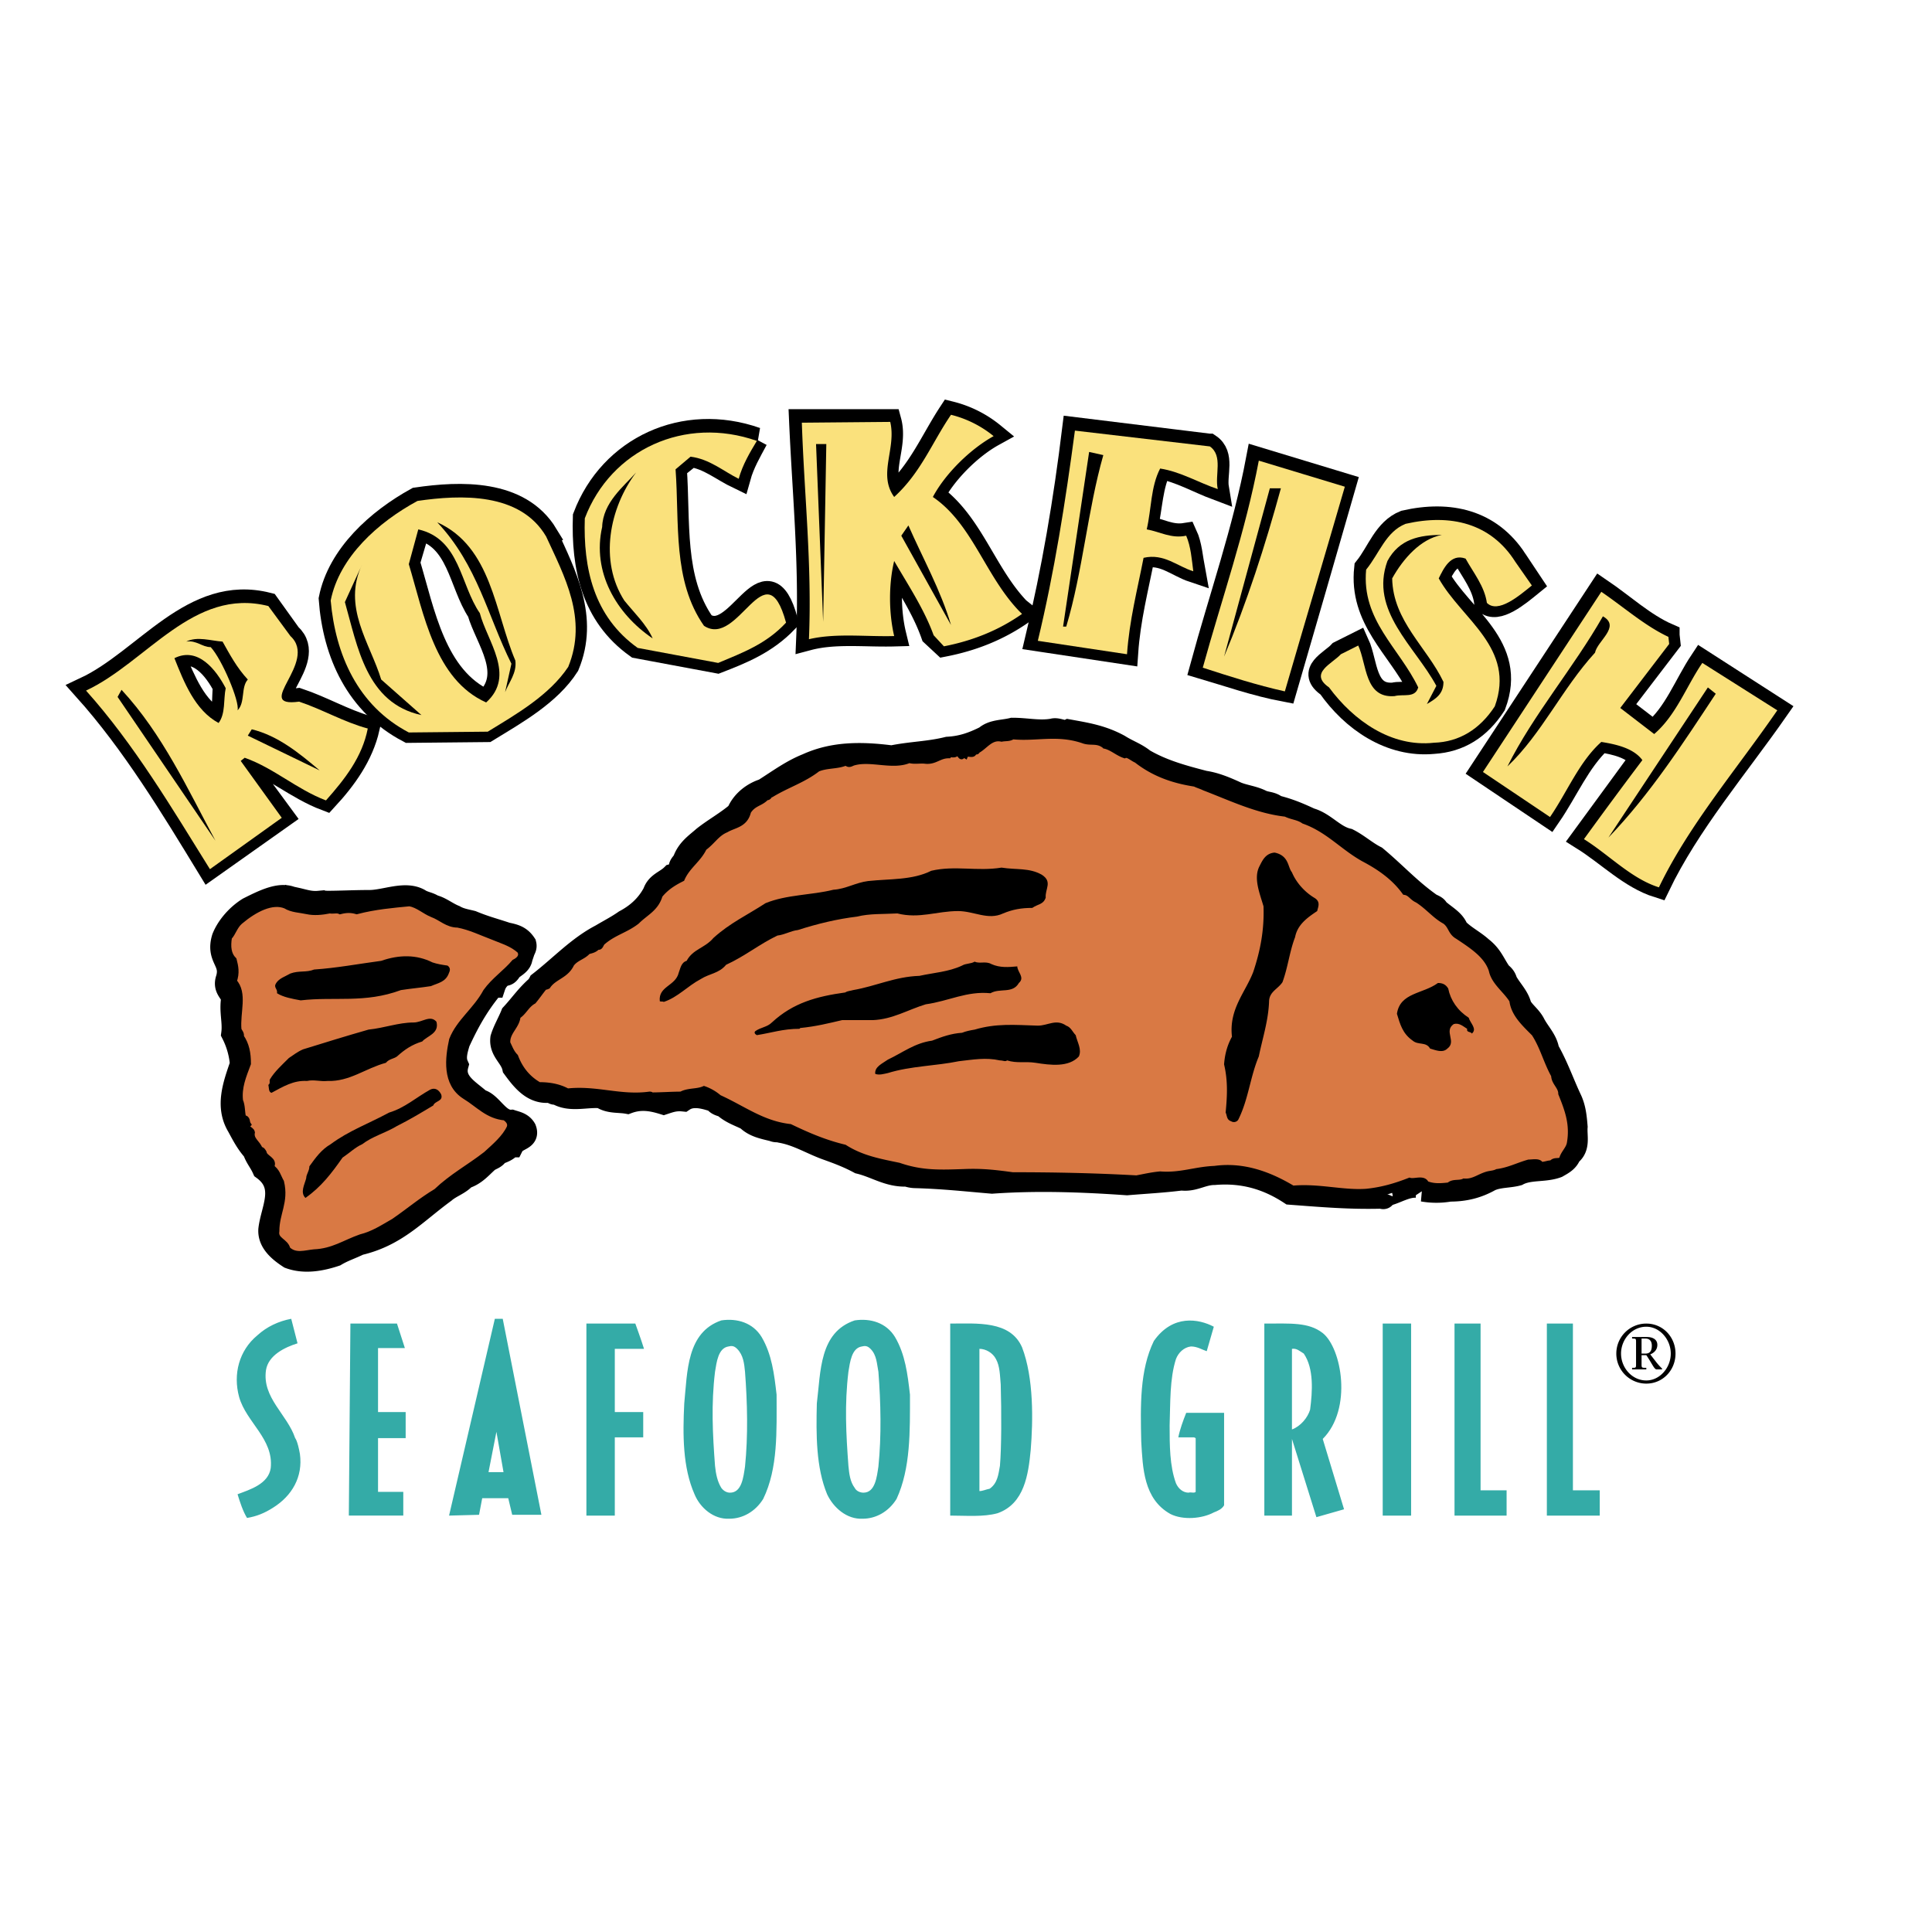 <svg xmlns="http://www.w3.org/2000/svg" width="2500" height="2500" viewBox="0 0 192.756 192.756"><path fill-rule="evenodd" clip-rule="evenodd" fill="#fff" d="M0 0h192.756v192.756H0V0z"/><path d="M114.094 75.838c1.891 1.104 3.938 1.655 6.064 2.207 1.102.158 2.205.631 3.229 1.104.787.315 1.652.394 2.439.789.473.236 1.023.158 1.496.552 1.26.315 2.205.71 3.387 1.262 1.418.394 2.361 1.734 3.779 2.05.945.473 1.811 1.261 2.756 1.734 1.891 1.577 3.307 3.153 5.275 4.573.236.236.787.315.867.631.787.709 1.652 1.104 1.969 1.971.787.789 1.652 1.183 2.439 1.892 1.023.789 1.26 1.656 1.891 2.523.314.236.473.473.551.789.473.867 1.182 1.498 1.418 2.443.314.631.943 1.025 1.338 1.734.473.947 1.26 1.656 1.418 2.682.945 1.654 1.496 3.311 2.283 4.967.393.867.473 1.734.551 2.68-.078.947.314 2.051-.629 2.76-.236.631-.709.867-1.26 1.184-1.262.473-2.758.156-3.938.787-.867.236-1.891.158-2.756.553-1.26.709-2.52 1.025-4.016 1.025a7.717 7.717 0 0 1-2.678 0h.078c-.156-.236-.473-.316-.787-.395-1.102 0-1.969.631-2.992.867-.236.078-.078.395-.393.236-.08 0-.08-.08-.08-.08l-.078.08c-3.07.078-5.826-.158-8.977-.395-2.283-1.498-4.725-2.207-7.559-1.971-1.26 0-2.047.709-3.307.551-1.891.238-3.545.316-5.434.475-4.488-.316-8.977-.475-13.465-.158-2.756-.236-4.882-.473-7.638-.553-.314 0-.63-.078-.866-.156-1.811.078-3.071-.867-4.725-1.262-1.023-.553-2.047-.947-3.149-1.342-1.575-.551-2.914-1.418-4.567-1.734-.236-.156-.552 0-.866-.156-.945-.236-1.89-.395-2.599-1.104-.787-.395-1.575-.631-2.283-1.262-.315-.158-.709-.158-.945-.553-.945-.314-2.205-.709-3.15-.078-.787-.08-1.26.078-1.969.314-1.259-.395-2.362-.551-3.622-.078-.866-.158-1.811 0-2.598-.553-1.497-.156-3.15.475-4.489-.393-.315.156-.394-.238-.708-.158-1.653.158-2.677-1.184-3.543-2.365-.236-1.104-1.338-1.656-1.181-2.918.236-.787.709-1.576 1.024-2.365.945-1.025 1.496-1.893 2.598-2.838 0-.078.079-.158.158-.314 2.126-1.656 3.858-3.549 6.142-4.731.787-.473 1.574-.867 2.362-1.419 1.181-.631 2.205-1.499 2.914-2.838.314-.946 1.181-1.104 1.811-1.734.315-.079.551-.315.787-.631-.079-.395.236-.552.394-.867.394-1.104 1.26-1.656 1.969-2.286 1.103-.868 2.283-1.499 3.386-2.444.473-1.183 1.575-1.971 2.599-2.286 1.496-.946 2.755-1.893 4.331-2.523 2.598-1.183 5.354-1.183 8.425-.788 1.89-.395 3.701-.395 5.59-.867 1.417-.079 2.519-.473 3.779-1.104.709-.63 1.732-.552 2.678-.789 1.418 0 2.678.315 4.016.079.473-.158 1.104.315 1.576.079 1.73.315 3.307.552 5.039 1.498.867.55 1.654.787 2.441 1.417z" fill-rule="evenodd" clip-rule="evenodd"/><path d="M114.094 75.838c1.891 1.104 3.938 1.655 6.064 2.207 1.102.158 2.205.631 3.229 1.104.787.315 1.652.395 2.439.789.473.236 1.023.158 1.496.552 1.26.315 2.205.71 3.387 1.262 1.418.394 2.361 1.734 3.779 2.05.945.473 1.811 1.261 2.756 1.734 1.891 1.577 3.307 3.153 5.275 4.573.236.236.787.315.867.631.787.709 1.652 1.104 1.969 1.971.787.789 1.652 1.183 2.439 1.892 1.023.789 1.26 1.656 1.891 2.523.314.236.473.473.551.789.473.867 1.182 1.498 1.418 2.443.314.631.943 1.025 1.338 1.734.473.947 1.26 1.656 1.418 2.682.945 1.654 1.496 3.311 2.283 4.967.393.867.473 1.734.551 2.68-.078.947.314 2.051-.629 2.76-.236.631-.709.867-1.26 1.184-1.262.473-2.758.156-3.938.787-.867.236-1.891.158-2.756.553-1.26.709-2.52 1.025-4.016 1.025a7.717 7.717 0 0 1-2.678 0h.078c-.156-.236-.473-.316-.787-.395-1.102 0-1.969.631-2.992.867-.236.078-.078.395-.393.236-.08 0-.08-.078-.08-.078l-.078.078c-3.07.078-5.826-.158-8.977-.395-2.283-1.498-4.725-2.207-7.559-1.971-1.26 0-2.047.709-3.307.551-1.891.238-3.545.316-5.434.475-4.488-.316-8.977-.475-13.465-.158-2.756-.236-4.882-.473-7.638-.553-.314 0-.63-.078-.866-.156-1.811.078-3.071-.867-4.725-1.262-1.023-.553-2.047-.947-3.149-1.34-1.575-.553-2.914-1.42-4.567-1.736-.236-.156-.552 0-.866-.156-.945-.236-1.89-.395-2.599-1.104-.787-.395-1.575-.631-2.283-1.262-.315-.158-.709-.158-.945-.553-.945-.314-2.205-.709-3.15-.078-.787-.08-1.26.078-1.969.314-1.259-.395-2.362-.551-3.622-.078-.866-.158-1.811 0-2.598-.553-1.497-.156-3.15.475-4.489-.393-.315.156-.394-.238-.708-.158-1.653.158-2.677-1.184-3.543-2.365-.236-1.104-1.338-1.656-1.181-2.918.236-.787.709-1.576 1.024-2.365.945-1.023 1.496-1.893 2.598-2.838 0-.078.079-.158.158-.314 2.126-1.656 3.858-3.549 6.142-4.731.787-.473 1.574-.867 2.362-1.419 1.181-.631 2.205-1.498 2.914-2.838.314-.946 1.181-1.104 1.811-1.734.315-.079.551-.315.787-.631-.079-.395.236-.552.394-.867.394-1.104 1.26-1.656 1.969-2.286 1.103-.868 2.283-1.498 3.386-2.444.473-1.183 1.575-1.971 2.599-2.286 1.496-.946 2.755-1.893 4.331-2.523 2.598-1.183 5.354-1.183 8.425-.788 1.89-.395 3.701-.395 5.59-.867 1.417-.079 2.519-.473 3.779-1.104.709-.63 1.732-.552 2.678-.789 1.418 0 2.678.315 4.016.079.473-.158 1.104.315 1.576.079 1.73.315 3.307.552 5.039 1.498.867.55 1.654.787 2.441 1.417z" fill="none" stroke="#000" stroke-width="2.309" stroke-miterlimit="2.613"/><path d="M110.236 74.419c.709.158 1.26.709 1.969.946.314-.158.787.315 1.182.473 1.811 1.419 3.779 2.05 5.826 2.365.314.157.629.236.945.394 2.676 1.025 5.275 2.287 8.109 2.603.631.315 1.26.315 1.811.709 2.441.867 3.859 2.602 5.984 3.784 1.654.868 3.072 1.893 4.096 3.312.551.079.707.552 1.26.789 1.102.709 1.732 1.577 2.756 2.129.629.473.551 1.104 1.26 1.498 1.418.946 2.912 1.893 3.385 3.391.236 1.182 1.418 1.971 2.049 2.996.156 1.34 1.18 2.285 2.203 3.311.867 1.34 1.182 2.76 1.969 4.178 0 .711.709 1.105.709 1.814.631 1.576 1.182 2.996.867 4.889-.08.629-.631 1.023-.789 1.654-.236.316-.707 0-1.023.395-.393 0-.629.158-1.102.158-.08-.395-.787-.236-1.182-.236-1.102.314-1.969.787-3.15.945-.314.158-.629.158-.943.236-.867.236-1.418.789-2.363.711-.473.236-1.102 0-1.496.393-.787.08-1.496.158-2.283-.156-.236-.631-1.18-.158-1.652-.316-1.418.553-2.756.947-4.332 1.104-2.361.158-4.725-.551-7.322-.314-2.361-1.42-4.961-2.365-7.795-1.971-1.969.078-3.387.709-5.434.551-.865.08-1.496.236-2.361.395-4.252-.236-8.268-.314-12.363-.314-1.732-.238-3.07-.395-4.881-.316-2.362.078-4.174.158-6.457-.631-1.89-.395-3.701-.709-5.433-1.812-1.968-.473-3.622-1.184-5.433-2.051-2.756-.314-4.646-1.812-7.086-2.916a4.635 4.635 0 0 0-1.496-.867c-.708.314-1.575.156-2.284.551-.944 0-1.968.08-2.992.08 0-.08-.079-.08-.158-.08-2.914.395-5.275-.631-8.189-.314-.866-.473-1.811-.631-2.834-.631-1.103-.631-1.89-1.576-2.362-2.838-.394-.395-.551-.867-.788-1.342-.079-1.104.945-1.654 1.024-2.68.63-.395.866-1.104 1.575-1.498.394-.473.708-.945 1.103-1.42.079 0 .157 0 .315-.078.63-.945 1.811-1.025 2.362-2.207.473-.631 1.181-.71 1.654-1.262.315-.079.708-.157.945-.473.315.157.315-.315.551-.474 1.102-.946 2.283-1.183 3.386-2.049.866-.868 1.89-1.261 2.283-2.602.63-.788 1.417-1.262 2.205-1.655.551-1.262 1.653-1.893 2.205-3.075.866-.631 1.26-1.419 2.205-1.813.787-.473 1.89-.473 2.205-1.813.551-.867 1.26-.788 1.811-1.419.315.079.315-.394.552-.315 1.574-.946 3.149-1.419 4.566-2.522.945-.395 1.969-.236 2.835-.631.315.315.472.079.787 0 1.732-.473 3.858.473 5.512-.236.551.157 1.103 0 1.654.079.945.079 1.338-.552 2.284-.552.157-.237.551.079.787-.237.157 0 .236.079.394.079 0 .079-.079.079-.079.079.315.473.158-.158.551.079.157-.395.867.158.867-.395.156 0 .314.079.314-.079.787-.395 1.338-1.419 2.441-1.183.393-.079.787 0 1.102-.236 2.363.236 4.41-.473 7.008.394.781.309 1.412-.085 2.199.545z" fill-rule="evenodd" clip-rule="evenodd" fill="#d97944" stroke="#000" stroke-width=".563" stroke-miterlimit="2.613"/><path d="M128.109 85.536c.473.473.473 1.104.789 1.498.393.946 1.18 1.892 2.203 2.523.709.394.395.946.316 1.34-.945.63-1.969 1.34-2.205 2.602-.551 1.419-.709 2.996-1.26 4.494-.473.709-1.338.947-1.338 1.971-.08 1.893-.631 3.549-1.025 5.441-.865 2.049-1.023 4.256-2.047 6.307a.515.515 0 0 1-.709.158c-.471-.158-.393-.553-.551-.867.158-1.656.236-3.154-.156-4.811.078-1.025.314-1.891.787-2.76-.316-2.758 1.338-4.414 2.125-6.465.709-2.128 1.104-4.178 1.023-6.543-.393-1.34-1.023-2.838-.393-4.021.314-.631.629-1.262 1.496-1.34.395.078.711.236.945.473zM29.606 89.714c.709.157 1.339.394 2.205.315.158.236.473-.079.708 0 1.417 0 2.835-.079 4.331-.079 1.575 0 3.543-.946 4.96-.158.473.315.945.315 1.417.63.708.158 1.338.71 2.126 1.025.551.315 1.102.394 1.732.552 1.339.552 2.047.709 3.465 1.183.787.158 1.339.315 1.811 1.025.079.315-.079.473-.158.709-.079 0-.236.079-.314.158.394.946-.552 1.261-.945 1.655-.157.236-.315.553-.708.475-.472.314-.788.709-.945 1.182-.158 0-.315.158-.315.236-1.417 1.734-2.362 3.469-3.229 5.361-.236.789-.472 1.576-.158 2.287-.472 1.734 1.26 2.602 2.284 3.547 1.103.236 1.811 2.129 3.15 2.051.472.156 1.023.236 1.338.787.394 1.025-.866.867-1.26 1.656h-.158c-.394.473-.787.553-1.338.789-.158.395-.63.473-.945.709-.709.631-1.26 1.34-2.284 1.656-.551.631-1.417.867-2.047 1.418-2.913 2.129-4.803 4.338-8.504 5.203-.787.395-1.575.631-2.362 1.105-1.417.473-3.071.787-4.567.236-1.102-.711-2.047-1.578-1.968-2.76.236-2.051 1.732-4.336-.63-6.07-.315-.711-.708-1.104-.945-1.814-.708-.787-1.102-1.576-1.574-2.443-1.182-1.971-.394-4.1.314-6.15a8.146 8.146 0 0 0-.866-3.074c.158-1.182-.236-2.207 0-3.547-.157-.631-.866-.947-.551-1.893.551-1.814-1.023-2.05-.394-4.1.473-1.183 1.496-2.287 2.52-2.917 1.575-.789 3.307-1.656 4.488-.946l.316.001z" fill-rule="evenodd" clip-rule="evenodd"/><path d="M29.606 89.714c.709.157 1.339.394 2.205.315.158.236.473-.079.708 0 1.417 0 2.834-.079 4.331-.079 1.575 0 3.543-.946 4.96-.158.473.315.945.315 1.417.631.708.158 1.338.709 2.126 1.025.551.315 1.102.395 1.732.552 1.339.552 2.047.709 3.465 1.183.787.158 1.339.315 1.811 1.025.079.315-.079.473-.158.709-.079 0-.236.079-.314.158.394.946-.552 1.262-.945 1.655-.157.236-.315.553-.708.475-.472.314-.788.709-.945 1.182-.158 0-.315.158-.315.236-1.417 1.734-2.362 3.469-3.229 5.361-.236.789-.472 1.576-.158 2.287-.472 1.734 1.26 2.602 2.284 3.547 1.103.236 1.811 2.129 3.15 2.051.472.156 1.023.236 1.338.787.394 1.025-.866.867-1.26 1.656h-.158c-.394.473-.787.553-1.338.789-.158.395-.63.473-.945.709-.709.631-1.26 1.34-2.284 1.656-.551.631-1.417.867-2.047 1.418-2.913 2.129-4.803 4.338-8.504 5.205-.787.393-1.575.629-2.362 1.104-1.417.473-3.071.787-4.567.236-1.102-.711-2.047-1.578-1.968-2.76.236-2.049 1.732-4.336-.63-6.07-.315-.709-.708-1.104-.945-1.814-.708-.787-1.102-1.576-1.574-2.443-1.182-1.971-.394-4.1.314-6.15a8.146 8.146 0 0 0-.866-3.074c.158-1.182-.236-2.207 0-3.547-.157-.631-.866-.947-.551-1.893.551-1.814-1.023-2.05-.394-4.1.472-1.183 1.496-2.287 2.52-2.917 1.575-.789 3.307-1.656 4.488-.946l.316-.001z" fill="none" stroke="#000" stroke-width="2.309" stroke-linecap="square" stroke-miterlimit="2.613"/><path d="M28.504 90.345c.63.395 1.417.395 2.126.552.708.157 1.496.079 2.283-.079.315.079.708-.079 1.023.079.63-.158 1.103-.158 1.654 0 1.811-.474 3.622-.631 5.275-.789.866.158 1.496.789 2.284 1.104.866.315 1.496 1.024 2.52 1.024 1.26.237 2.362.789 3.622 1.262.945.394 1.811.631 2.599 1.34.314.552-.079.946-.552 1.183-.866 1.025-2.047 1.812-2.834 2.918-1.023 1.891-2.677 2.996-3.386 4.809-.394 1.812-.708 4.336 1.26 5.598 1.417.867 2.284 1.971 4.016 2.129.314.236.63.551.472 1.025-.472 1.023-1.496 1.891-2.362 2.68-1.732 1.34-3.386 2.207-4.96 3.705-1.575.947-2.756 1.973-4.252 2.996-1.103.631-2.047 1.262-3.308 1.578-1.574.551-2.755 1.418-4.645 1.498-.866.078-1.89.473-2.677-.316-.157-.789-1.26-.867-1.103-1.812.079-1.814.945-2.918.473-4.889-.315-.553-.394-1.104-1.023-1.498.472-.709-.63-.867-.709-1.42-.079-.156-.158-.314-.394-.314-.158-.631-.945-.945-.788-1.734-.079-.316-.788-.395-.394-.789-.157-.236 0-.631-.472-.631-.158-.631-.079-1.182-.315-1.734-.157-1.34.315-2.443.787-3.705 0-1.025-.157-1.893-.708-2.682.079-.314-.157-.473-.236-.709-.158-1.734.63-3.627-.473-4.809.315-.867.158-1.498 0-2.129-.551-.552-.63-1.34-.472-2.286.393-.394.551-1.104 1.102-1.577 1.496-1.262 3.229-2.13 4.567-1.578z" fill-rule="evenodd" clip-rule="evenodd" fill="#d97944"/><path d="M28.504 90.345c.63.395 1.417.395 2.126.552.708.157 1.496.079 2.283-.079.315.079.708-.079 1.023.079.63-.158 1.103-.158 1.654 0 1.811-.474 3.622-.631 5.275-.789.866.158 1.496.789 2.284 1.104.866.315 1.496 1.024 2.52 1.024 1.26.237 2.362.789 3.622 1.262.945.394 1.811.631 2.599 1.34.314.552-.079.946-.552 1.183-.866 1.025-2.047 1.812-2.834 2.918-1.023 1.891-2.677 2.996-3.386 4.809-.394 1.812-.708 4.336 1.26 5.598 1.417.867 2.284 1.971 4.016 2.129.314.236.63.551.472 1.025-.472 1.023-1.496 1.891-2.362 2.68-1.732 1.34-3.386 2.207-4.96 3.705-1.575.947-2.756 1.973-4.252 2.996-1.103.631-2.047 1.262-3.308 1.578-1.574.551-2.755 1.418-4.645 1.498-.866.078-1.89.473-2.677-.316-.157-.789-1.26-.867-1.103-1.812 0-1.814.945-2.918.473-4.889-.315-.553-.394-1.104-1.023-1.498.472-.709-.63-.867-.709-1.42-.079-.156-.158-.314-.394-.314-.158-.631-.945-.945-.788-1.734-.079-.316-.788-.395-.394-.789-.157-.236 0-.631-.472-.631-.158-.631-.079-1.182-.315-1.734-.157-1.34.315-2.443.787-3.705 0-1.025-.157-1.893-.708-2.682.079-.314-.157-.473-.236-.709-.158-1.734.63-3.627-.473-4.809.315-.867.158-1.498 0-2.129-.551-.552-.63-1.34-.472-2.286.393-.394.551-1.104 1.102-1.577 1.496-1.262 3.229-2.13 4.567-1.578z" fill="none" stroke="#000" stroke-width=".623" stroke-miterlimit="2.613"/><path d="M103.938 87.27c1.102.709.314 1.419.393 2.287-.236.709-.787.63-1.338 1.025-1.102 0-1.969.158-2.914.552-1.496.709-2.912-.236-4.488-.236-2.126 0-3.858.788-6.062.236-1.417.079-2.756 0-4.016.315-1.969.236-3.938.709-5.906 1.34-.708.079-1.338.474-2.047.552-1.811.868-3.229 2.05-5.118 2.917-.708.867-1.653.867-2.52 1.42-1.339.709-2.284 1.812-3.701 2.285-.079-.078-.314 0-.394-.078-.157-1.498 1.575-1.498 1.89-2.838.158-.395.236-1.025.788-1.183.63-1.183 1.811-1.262 2.677-2.286 1.653-1.498 3.386-2.287 5.197-3.469 2.126-.868 4.567-.789 6.771-1.34 1.26-.079 2.205-.71 3.465-.867 2.205-.236 4.41-.079 6.299-1.025 2.362-.552 4.567.079 7.008-.315 1.496.235 2.756-.001 4.016.708zM31.339 96.73c2.283-.157 4.331-.551 6.693-.867 1.811-.631 3.543-.631 5.118.158.472.158.945.236 1.496.314.236.158.314.395.157.711-.315.945-1.103 1.025-1.811 1.34-1.023.158-1.968.236-2.992.395-3.622 1.34-6.614.631-10 1.025-.866-.158-1.732-.316-2.362-.711.079-.473-.394-.551-.079-1.023.315-.475.866-.631 1.417-.947.867-.314 1.575-.078 2.363-.395zM144.488 98.623c.236 1.184.945 2.207 2.047 2.918.158.551.867 1.104.316 1.576-.158-.236-.553-.078-.473-.473-.395-.236-.789-.631-1.34-.473-1.023.709.316 1.734-.629 2.443-.473.473-1.182.158-1.732 0-.395-.709-1.182-.314-1.732-.789-1.023-.709-1.26-1.654-1.574-2.68.314-2.129 2.598-1.971 4.094-3.074.473.001.787.158 1.023.552zM98.898 96.18c.865.394 1.732.314 2.598.236 0 .551.787 1.104.158 1.656-.631 1.104-1.891.473-2.836 1.023-2.362-.236-4.172.789-6.456 1.104-1.811.553-3.307 1.498-5.276 1.578h-3.07c-1.339.314-2.599.631-4.173.787l-.079.08c-1.654 0-2.756.395-4.252.631-.158-.08-.315-.236-.158-.395.552-.395 1.182-.395 1.654-.867 2.126-1.971 4.488-2.602 7.322-2.996.236-.158.551-.158.788-.236 2.284-.395 4.173-1.34 6.614-1.42 1.417-.314 2.914-.395 4.252-1.025.394-.236.867-.156 1.26-.393.473.237 1.102-.079 1.654.237zM43.543 101.936c.315 1.182-.945 1.418-1.417 1.971-1.023.314-1.732.787-2.52 1.498-.315.236-.788.236-1.103.631-2.047.551-3.622 1.891-5.827 1.812-.708.078-1.338-.158-2.047 0-1.339-.078-2.363.553-3.543 1.184-.315-.08-.237-.553-.315-.789.237-.158.079-.395.158-.553.473-.787 1.181-1.418 1.89-2.129.473-.314.866-.631 1.417-.867 2.283-.709 4.331-1.34 6.536-1.971 1.575-.158 2.992-.709 4.488-.709.866 0 1.654-.789 2.283-.078zM107.322 103.275c.158.709.631 1.418.316 2.129-1.023 1.104-2.836.867-4.332.631-1.023-.158-1.811.078-2.834-.238-.158.158-.395 0-.709 0-1.418-.314-2.678-.078-4.094.08-2.284.473-4.803.473-7.087 1.182-.394.08-.866.236-1.26.08-.079-.711.709-1.025 1.26-1.42 1.496-.709 2.677-1.656 4.41-1.893 1.024-.395 1.89-.709 2.992-.787.394-.158.788-.236 1.26-.316 2.127-.631 3.938-.473 6.299-.395 1.023 0 1.812-.709 2.836 0 .471.158.629.631.943.947zM44.016 109.188c.236.711-.63.631-.788 1.104-1.181.711-2.362 1.42-3.622 2.051-1.181.709-2.441 1.025-3.464 1.812-.709.316-1.26.867-1.969 1.342-1.103 1.576-2.126 2.916-3.701 4.02-.551-.551-.079-1.34.079-1.971 0-.395.315-.709.315-1.182.63-.867 1.181-1.656 2.126-2.209 1.811-1.34 3.78-2.049 5.827-3.152 1.575-.475 2.677-1.498 4.095-2.287.472-.237.865-.001 1.102.472z" fill-rule="evenodd" clip-rule="evenodd"/><path d="M29.685 134.023c-1.26.395-2.914 1.182-3.149 2.68-.394 2.76 2.126 4.416 2.913 6.781 0 0 .236.236.473 1.576.315 2.287-.787 4.178-2.677 5.361-.866.553-1.653.867-2.599 1.025-.393-.631-.708-1.578-.945-2.365 1.26-.473 3.071-1.025 3.308-2.602.314-2.918-2.441-4.574-3.15-7.096-.63-2.287 0-4.652 1.811-6.15.945-.867 2.126-1.42 3.386-1.656l.629 2.446zM39.606 132.053l.788 2.443h-2.677v6.387h2.756v2.601h-2.756v5.362h2.519v2.365h-5.433l.157-19.158h4.646zM50.236 146.873H48.74l.788-4.02.708 4.02zm-.078-15.295h-.788l-4.567 19.633 2.992-.08.315-1.654h2.598l.394 1.654h2.914l-3.858-19.553zM63.386 132.053s.63 1.734.867 2.521h-2.914v6.309h2.835v2.521h-2.835v7.807h-2.834v-19.158h4.881zM73.543 134.574c.63.631.708 1.498.787 2.287.236 3.074.315 6.387 0 9.461-.157 1.025-.314 2.602-1.496 2.602-.315 0-.63-.158-.866-.473-.394-.631-.551-1.42-.63-2.207-.237-3.154-.394-6.15 0-9.383.157-.947.315-2.365 1.338-2.523.316-.078.552-.078.867.236zm-1.574-2.838c-3.465 1.184-3.386 5.125-3.701 8.279-.157 3.152-.157 6.385 1.024 9.066.551 1.34 1.89 2.521 3.465 2.443 1.338 0 2.598-.709 3.385-1.971 1.497-3.074 1.338-6.781 1.338-10.406-.236-2.051-.472-4.021-1.496-5.756-.866-1.418-2.441-1.891-4.015-1.655zM86.851 134.574c.63.631.63 1.498.788 2.287.236 3.074.314 6.387 0 9.461-.158 1.025-.315 2.602-1.496 2.602-.315 0-.709-.158-.866-.473-.473-.631-.551-1.42-.63-2.207-.236-3.154-.394-6.15 0-9.383.157-.947.314-2.365 1.338-2.523.314-.078.551-.078.866.236zm-1.575-2.838c-3.544 1.184-3.386 5.125-3.78 8.279-.079 3.152-.079 6.385 1.024 9.066.629 1.34 1.968 2.521 3.543 2.443 1.339 0 2.599-.709 3.386-1.971 1.417-3.074 1.339-6.781 1.339-10.406-.236-2.051-.473-4.021-1.496-5.756-.867-1.418-2.441-1.891-4.016-1.655zM99.371 135.6c.393.709.393 1.656.471 2.523.08 2.76.08 6.307-.078 8.121-.156.867-.236 1.734-1.023 2.285-.395.08-.709.236-1.023.236v-14.191c.628 0 1.337.395 1.653 1.026zm-4.568-3.547v19.158c1.575 0 3.308.156 4.724-.236 2.678-.947 3.07-3.863 3.307-6.309.236-2.916.316-7.174-.865-10.248-1.182-2.682-4.489-2.365-7.166-2.365zM121.102 132.367l-.707 2.443c-.473-.156-.945-.473-1.576-.473-.707.08-1.26.631-1.496 1.262-.629 1.971-.551 4.336-.629 6.623 0 1.971 0 4.021.629 5.756.236.551.709.945 1.26.945.236-.078.553.078.709-.078v-5.361l-.156-.08h-1.576c.158-.787.473-1.654.787-2.443h3.781v9.225c-.236.395-.631.553-1.025.709-1.18.631-3.07.789-4.33.158-2.678-1.498-2.756-4.572-2.912-7.254-.08-3.547-.158-7.096 1.26-10.012 1.887-2.682 4.484-2.209 5.981-1.42zM130.078 135.047c1.023 1.498.867 3.785.631 5.598-.236.789-.945 1.656-1.811 1.973v-8.043c.473-.079.788.236 1.18.472zm-3.935-2.994v19.158h2.756v-7.648l2.439 7.805 2.758-.787-2.127-7.018c2.992-2.996 1.889-9.066 0-10.564-1.418-1.104-3.229-.946-5.826-.946zM137.953 132.053h2.834v19.158h-2.834v-19.158zM147.717 148.688h2.597v2.523h-5.197v-19.158h2.6v16.635zM156.93 148.688h2.677v2.523h-5.277v-19.158h2.6v16.635z" fill-rule="evenodd" clip-rule="evenodd" fill="#34aba7"/><path d="M120.631 44.459c1.416.946.551 2.838.787 4.257-1.891-.709-3.623-1.734-5.67-2.128-.945 1.813-.945 4.021-1.418 6.07 1.418.237 2.441.946 3.938.71.473 1.024.551 2.286.787 3.548-1.652-.552-2.992-1.893-5.039-1.419-.629 3.233-1.418 6.229-1.652 9.619l-8.898-1.34c1.654-6.859 2.834-13.876 3.701-20.972l13.464 1.655z" fill-rule="evenodd" clip-rule="evenodd" stroke="#000" stroke-width="2.389" stroke-miterlimit="2.613"/><path d="M110 45.248c-1.574 5.519-2.047 11.589-3.701 17.108h-.314l2.598-17.424 1.417.316z" fill-rule="evenodd" clip-rule="evenodd" stroke="#000" stroke-width="2.389" stroke-miterlimit="2.613"/><path d="M120.709 44.539c1.338.946.473 2.838.787 4.257-1.891-.631-3.701-1.735-5.748-2.05-.945 1.813-.865 4.021-1.338 6.071 1.338.236 2.439.946 3.936.63.473 1.104.553 2.365.709 3.548-1.574-.473-2.912-1.813-4.961-1.34-.629 3.232-1.416 6.229-1.652 9.619l-8.898-1.34c1.654-6.859 2.756-13.876 3.701-20.972l13.464 1.577z" fill-rule="evenodd" clip-rule="evenodd" fill="#fae17c"/><path d="M110.078 45.406c-1.574 5.519-2.047 11.589-3.699 17.108h-.316l2.6-17.424 1.415.316z" fill-rule="evenodd" clip-rule="evenodd"/><path d="M75.433 43.829c-.63 1.183-1.338 2.365-1.732 3.785-1.653-.789-2.992-1.971-4.803-2.208l-1.575 1.261c.394 5.361-.314 11.117 2.835 15.611 3.464 2.365 6.22-7.806 8.268-.315-2.047 2.128-4.409 3.074-6.851 4.021l-8.031-1.498c-4.41-3.153-5.354-7.963-5.197-12.93 2.598-6.86 9.921-10.25 17.086-7.727z" fill-rule="evenodd" clip-rule="evenodd" stroke="#000" stroke-width="2.389" stroke-miterlimit="2.613"/><path d="M63.386 46.982c-2.598 3.548-3.701 8.83-1.181 12.772.945 1.183 2.284 2.444 2.835 3.785-3.543-2.444-5.984-6.623-4.961-11.117 0-2.444 2.126-4.021 3.307-5.44z" fill-rule="evenodd" clip-rule="evenodd" stroke="#000" stroke-width="2.389" stroke-miterlimit="2.613"/><path d="M75.512 43.987c-.709 1.182-1.417 2.365-1.812 3.784-1.575-.789-2.913-1.971-4.803-2.208l-1.496 1.262c.394 5.361-.315 11.116 2.834 15.61 3.464 2.287 6.142-7.805 8.189-.315-1.969 2.129-4.331 2.996-6.771 4.021l-8.032-1.498c-4.41-3.154-5.433-7.963-5.276-12.93 2.6-6.859 10.001-10.25 17.167-7.726z" fill-rule="evenodd" clip-rule="evenodd" fill="#fae17c"/><path d="M63.464 47.14c-2.677 3.548-3.701 8.83-1.181 12.772.945 1.183 2.205 2.365 2.834 3.784-3.622-2.444-6.063-6.623-5.04-11.117.081-2.443 2.128-4.02 3.387-5.439z" fill-rule="evenodd" clip-rule="evenodd"/><path d="M134.096 48.401c-1.969 6.859-3.938 13.64-5.906 20.42-2.914-.552-5.592-1.498-8.268-2.287 1.889-6.938 4.252-13.639 5.59-20.735l8.584 2.602z" fill-rule="evenodd" clip-rule="evenodd" stroke="#000" stroke-width="2.389" stroke-miterlimit="2.613"/><path d="M127.717 48.559c-1.574 5.755-3.387 11.354-5.67 16.872l4.568-16.793 1.102-.079z" fill-rule="evenodd" clip-rule="evenodd" stroke="#000" stroke-width="2.389" stroke-miterlimit="2.613"/><path d="M134.174 48.559c-1.969 6.78-4.016 13.64-5.984 20.42-2.836-.631-5.512-1.498-8.189-2.365 1.891-6.859 4.252-13.561 5.59-20.656l8.583 2.601z" fill-rule="evenodd" clip-rule="evenodd" fill="#fae17c"/><path d="M127.795 48.717c-1.574 5.755-3.385 11.353-5.668 16.793l4.566-16.793h1.102z" fill-rule="evenodd" clip-rule="evenodd"/><path d="M99.055 43.356c-2.283 1.261-4.803 3.784-5.984 6.07 3.858 2.76 5.119 7.806 8.503 11.354l.395.315c-2.361 1.655-4.961 2.68-7.795 3.232l-1.103-1.025c-.945-2.681-2.52-4.967-3.937-7.49-.472 2.365-.472 5.204.079 7.49-2.834.079-5.905-.315-8.583.395.315-7.49-.394-14.507-.708-21.682h8.819c.708 2.602-1.26 5.125.394 7.411 2.677-2.444 3.858-5.439 5.669-8.199a10.836 10.836 0 0 1 4.251 2.129z" fill-rule="evenodd" clip-rule="evenodd" stroke="#000" stroke-width="2.389" stroke-miterlimit="2.613"/><path fill-rule="evenodd" clip-rule="evenodd" stroke="#000" stroke-width="2.389" stroke-miterlimit="2.613" d="M82.047 61.883l-.709-17.739h1.024l-.315 17.739zM94.882 62.199l-5.04-8.83.709-1.104c1.417 3.311 3.229 6.465 4.331 9.934z"/><path d="M99.135 43.513c-2.284 1.262-4.804 3.706-6.064 6.071 3.937 2.681 5.197 7.805 8.583 11.353l.314.315c-2.361 1.656-4.961 2.681-7.795 3.232L93.15 63.38c-.945-2.602-2.52-4.967-3.938-7.411-.551 2.286-.551 5.125 0 7.49-2.834.079-5.826-.315-8.504.315.315-7.411-.472-14.428-.708-21.602l8.819-.079c.63 2.681-1.26 5.203.394 7.49 2.678-2.444 3.78-5.44 5.669-8.2a10.853 10.853 0 0 1 4.253 2.13z" fill-rule="evenodd" clip-rule="evenodd" fill="#fae17c"/><path fill-rule="evenodd" clip-rule="evenodd" d="M82.126 62.041l-.709-17.739h1.024l-.315 17.739zM94.882 62.356l-4.96-8.909.708-1.025c1.417 3.233 3.228 6.465 4.252 9.934z"/><path d="M151.182 55.892l1.574 2.365c-1.26 1.025-3.387 2.839-4.488 1.813-.236-1.734-1.338-3.075-2.125-4.494-1.496-.552-2.205 1.104-2.678 1.972 2.283 4.1 7.795 6.938 5.59 12.772-1.496 2.287-3.465 3.548-6.062 3.706-4.252.394-8.031-2.208-10.395-5.598-2.125-1.419.236-2.365 1.104-3.312l1.732-.867c.865 1.892.629 5.282 3.621 5.046.867-.237 2.049.315 2.441-.867-1.969-3.863-5.748-6.702-5.197-11.748 1.26-1.577 1.891-3.784 3.859-4.573 4.488-1.025 8.504-.079 11.024 3.785z" fill-rule="evenodd" clip-rule="evenodd" stroke="#000" stroke-width="2.389" stroke-miterlimit="2.613"/><path d="M143.857 53.29c-2.203.315-3.936 2.286-5.039 4.258.08 4.336 3.465 6.859 5.119 10.328 0 1.261-.709 1.655-1.654 2.286l.945-1.892c-2.047-3.942-6.693-7.49-4.881-12.457 1.18-2.208 3.307-2.523 5.51-2.523z" fill-rule="evenodd" clip-rule="evenodd" stroke="#000" stroke-width="2.389" stroke-miterlimit="2.613"/><path d="M151.182 56.049l1.652 2.365c-1.26 1.024-3.385 2.838-4.488 1.734-.234-1.656-1.338-2.996-2.125-4.415-1.496-.552-2.205 1.024-2.678 1.971 2.283 4.1 7.717 6.938 5.592 12.772-1.496 2.286-3.545 3.548-6.064 3.627-4.252.473-8.031-2.208-10.473-5.52-2.047-1.419.316-2.365 1.182-3.311l1.732-.867c.867 1.892.631 5.282 3.623 5.046.865-.237 2.047.236 2.361-.868-1.891-3.941-5.67-6.701-5.197-11.747 1.34-1.655 1.969-3.784 3.938-4.573 4.488-1.023 8.503-.077 10.945 3.786z" fill-rule="evenodd" clip-rule="evenodd" fill="#fae17c"/><path d="M143.859 53.369c-2.127.394-3.859 2.365-4.961 4.336.078 4.258 3.463 6.859 5.117 10.328 0 1.183-.709 1.656-1.654 2.208l.945-1.813c-2.125-3.942-6.693-7.49-4.881-12.457 1.18-2.208 3.229-2.602 5.434-2.602z" fill-rule="evenodd" clip-rule="evenodd"/><path d="M52.047 65.983c.157 1.262-.63 2.129-1.023 3.154l.63-2.838c-2.362-4.73-3.386-9.855-7.402-14.112 5.433 2.443 5.748 8.987 7.795 13.796z" fill-rule="evenodd" clip-rule="evenodd" stroke="#000" stroke-width="2.389" stroke-miterlimit="2.613"/><path d="M54.488 53.369c1.811 3.942 4.094 8.278 2.126 13.009-1.811 2.838-5.197 4.73-8.032 6.465l-7.795.079c-5.118-2.681-7.401-7.727-7.795-13.167.866-4.336 4.725-7.805 8.583-9.934 4.331-.631 10.236-.867 12.913 3.548zm-12.756-.71l-1.024 3.469c1.496 4.967 2.599 11.511 7.795 13.876 2.992-2.759.079-6.229-.708-8.988-1.889-2.838-1.968-7.411-6.063-8.357z" fill-rule="evenodd" clip-rule="evenodd" stroke="#000" stroke-width="2.389" stroke-miterlimit="2.613"/><path d="M38.032 67.717l3.937 3.469c-5.512-1.104-6.378-6.859-7.638-11.274l1.732-3.785c-1.968 4.258.788 7.885 1.969 11.59z" fill-rule="evenodd" clip-rule="evenodd" stroke="#000" stroke-width="2.389" stroke-miterlimit="2.613"/><path d="M52.047 66.141c.236 1.261-.551 2.05-.945 3.154l.551-2.838c-2.362-4.73-3.307-9.934-7.323-14.112 5.355 2.443 5.749 8.987 7.717 13.796z" fill-rule="evenodd" clip-rule="evenodd" fill="#fff"/><path d="M54.488 53.526c1.811 3.942 4.173 8.2 2.205 13.009-1.89 2.839-5.197 4.73-8.031 6.465l-7.874.079c-5.118-2.681-7.323-7.805-7.795-13.166.866-4.337 4.725-7.806 8.661-9.935 4.33-.63 10.236-.867 12.834 3.548zm-12.756-.709l-.945 3.469c1.496 4.967 2.599 11.511 7.716 13.797 2.992-2.681.079-6.149-.63-8.909-1.967-2.839-1.967-7.411-6.141-8.357z" fill-rule="evenodd" clip-rule="evenodd" fill="#fae17c"/><path d="M38.032 67.796l4.016 3.548c-5.512-1.183-6.378-6.859-7.638-11.274l1.732-3.784c-2.047 4.257.787 7.883 1.89 11.51z" fill-rule="evenodd" clip-rule="evenodd"/><path d="M166.379 63.381l.078.709-4.883 6.386 3.387 2.602c2.205-1.813 3.229-4.73 4.803-7.096l7.48 4.81c-4.016 5.755-8.818 11.353-11.811 17.582-2.756-.868-4.961-3.154-7.48-4.73 1.969-2.681 3.857-5.283 5.826-7.963-.865-1.183-2.598-1.576-4.094-1.813-2.205 2.05-3.387 4.967-5.119 7.49l-6.691-4.494 11.811-17.976c2.205 1.497 4.33 3.468 6.693 4.493z" fill-rule="evenodd" clip-rule="evenodd" stroke="#000" stroke-width="2.389" stroke-miterlimit="2.613"/><path d="M159.055 65.037c-3.307 3.627-5.275 8.042-8.74 11.274 2.6-5.125 6.615-9.855 9.527-14.901 1.89.946-.551 2.365-.787 3.627zM171.102 69.058c-3.227 4.888-6.535 10.013-10.707 14.349l9.92-14.979.787.63z" fill-rule="evenodd" clip-rule="evenodd" stroke="#000" stroke-width="2.389" stroke-miterlimit="2.613"/><path d="M166.457 63.539l.078.709-4.881 6.386 3.385 2.602c2.205-1.892 3.229-4.809 4.803-7.096l7.48 4.73c-4.016 5.834-8.818 11.432-11.811 17.661-2.756-.867-4.961-3.232-7.48-4.81a510.838 510.838 0 0 1 5.828-7.884c-.867-1.183-2.6-1.577-4.096-1.813-2.205 1.971-3.385 4.967-5.117 7.49l-6.693-4.494 11.811-17.976c2.205 1.499 4.33 3.391 6.693 4.495z" fill-rule="evenodd" clip-rule="evenodd" fill="#fae17c"/><path d="M159.135 65.116c-3.309 3.627-5.275 8.042-8.74 11.354 2.598-5.204 6.613-9.855 9.527-14.98 1.81 1.024-.551 2.443-.787 3.626zM171.182 69.215c-3.229 4.889-6.535 10.013-10.709 14.35l9.922-14.98.787.63z" fill-rule="evenodd" clip-rule="evenodd"/><path d="M24.646 67.639c-.708.789-.157 2.287-.945 3.075.63-2.602-1.103-4.415-2.677-6.229-.866-.079-1.417-.788-2.441-.631 1.023-.552 2.441-.079 3.543 0 .788 1.262 1.496 2.602 2.52 3.785z" fill-rule="evenodd" clip-rule="evenodd" stroke="#000" stroke-width="2.389" stroke-miterlimit="2.613"/><path d="M28.897 63.381c2.834 2.523-3.858 7.096.866 6.465 2.362.789 4.488 2.05 6.929 2.76-.63 2.759-2.283 5.046-4.173 7.095-2.914-1.104-5.275-3.232-8.189-4.257l-.394.315 4.173 5.677-7.244 5.125c-3.701-6.071-7.559-12.457-12.362-17.818 6.063-2.838 10.709-10.328 18.189-8.437l2.205 3.075zm-11.574 2.208c1.023 2.287 2.047 5.125 4.488 6.386.708-.946.473-2.365.63-3.469-.945-1.813-2.756-4.178-5.118-2.917z" fill-rule="evenodd" clip-rule="evenodd" fill="#fff" stroke="#000" stroke-width="2.389" stroke-miterlimit="2.613"/><path d="M21.496 83.722l-9.842-14.349.472-.71c4.016 4.495 6.614 9.934 9.37 15.059zM31.89 76.784l-7.245-3.469.473-.709c2.599.63 4.646 2.365 6.772 4.178z" fill-rule="evenodd" clip-rule="evenodd" stroke="#000" stroke-width="2.389" stroke-miterlimit="2.613"/><path d="M28.976 63.46c2.835 2.602-3.858 7.174.867 6.543 2.362.789 4.488 2.05 6.85 2.681-.551 2.838-2.283 5.046-4.173 7.174-2.914-1.104-5.197-3.232-8.11-4.257l-.394.315 4.095 5.676-7.166 5.125c-3.779-6.07-7.559-12.456-12.362-17.817 6.063-2.838 10.709-10.328 18.189-8.436l2.204 2.996zm-11.574 2.207c.944 2.365 2.047 5.204 4.409 6.465.708-.946.473-2.365.708-3.469-.944-1.813-2.755-4.178-5.117-2.996z" fill-rule="evenodd" clip-rule="evenodd" fill="#fae17c"/><path d="M21.496 83.88l-9.764-14.349.394-.709c4.094 4.414 6.614 9.933 9.37 15.058zM31.89 76.863l-7.166-3.469.394-.631c2.599.631 4.725 2.365 6.772 4.1zM24.724 67.796c-.708.788-.236 2.286-1.023 3.075.236-.867-1.574-5.125-2.677-6.307-.866 0-1.417-.71-2.441-.552 1.102-.552 2.441-.079 3.622 0 .709 1.261 1.417 2.602 2.519 3.784zM51.417 65.904c.157 1.261-.63 2.128-1.023 3.153l.63-2.838c-2.362-4.73-3.386-9.854-7.402-14.112 5.433 2.444 5.748 8.988 7.795 13.797z" fill-rule="evenodd" clip-rule="evenodd"/><path fill-rule="evenodd" clip-rule="evenodd" fill="#fff" d="M159.607 128.346h24.645v17.582h-24.645v-17.582z"/><path d="M162.834 133.549c.395 0 .395 0 .395.395v2.129c0 .395 0 .395-.395.395v.158h1.418v-.158c-.473 0-.473 0-.473-.395v-.867h.473c.551.789.787 1.42 1.023 1.42h.551v-.08c-.156-.156-.393-.393-.629-.709l-.551-.709c.393-.158.707-.473.707-.947 0-.551-.471-.787-1.023-.787h-1.496v.155zm.945 0h.395c.314 0 .629.158.629.711 0 .473-.156.787-.629.787h-.395v-1.498zm.473 4.494c1.654 0 2.914-1.34 2.914-2.996 0-1.654-1.26-2.994-2.914-2.994s-2.992 1.34-2.992 2.994a2.992 2.992 0 0 0 2.992 2.996zm0-.314c-1.418 0-2.52-1.262-2.52-2.682 0-1.418 1.102-2.68 2.52-2.68 1.338 0 2.441 1.262 2.441 2.68 0 1.42-1.103 2.682-2.441 2.682z" fill-rule="evenodd" clip-rule="evenodd"/></svg>
